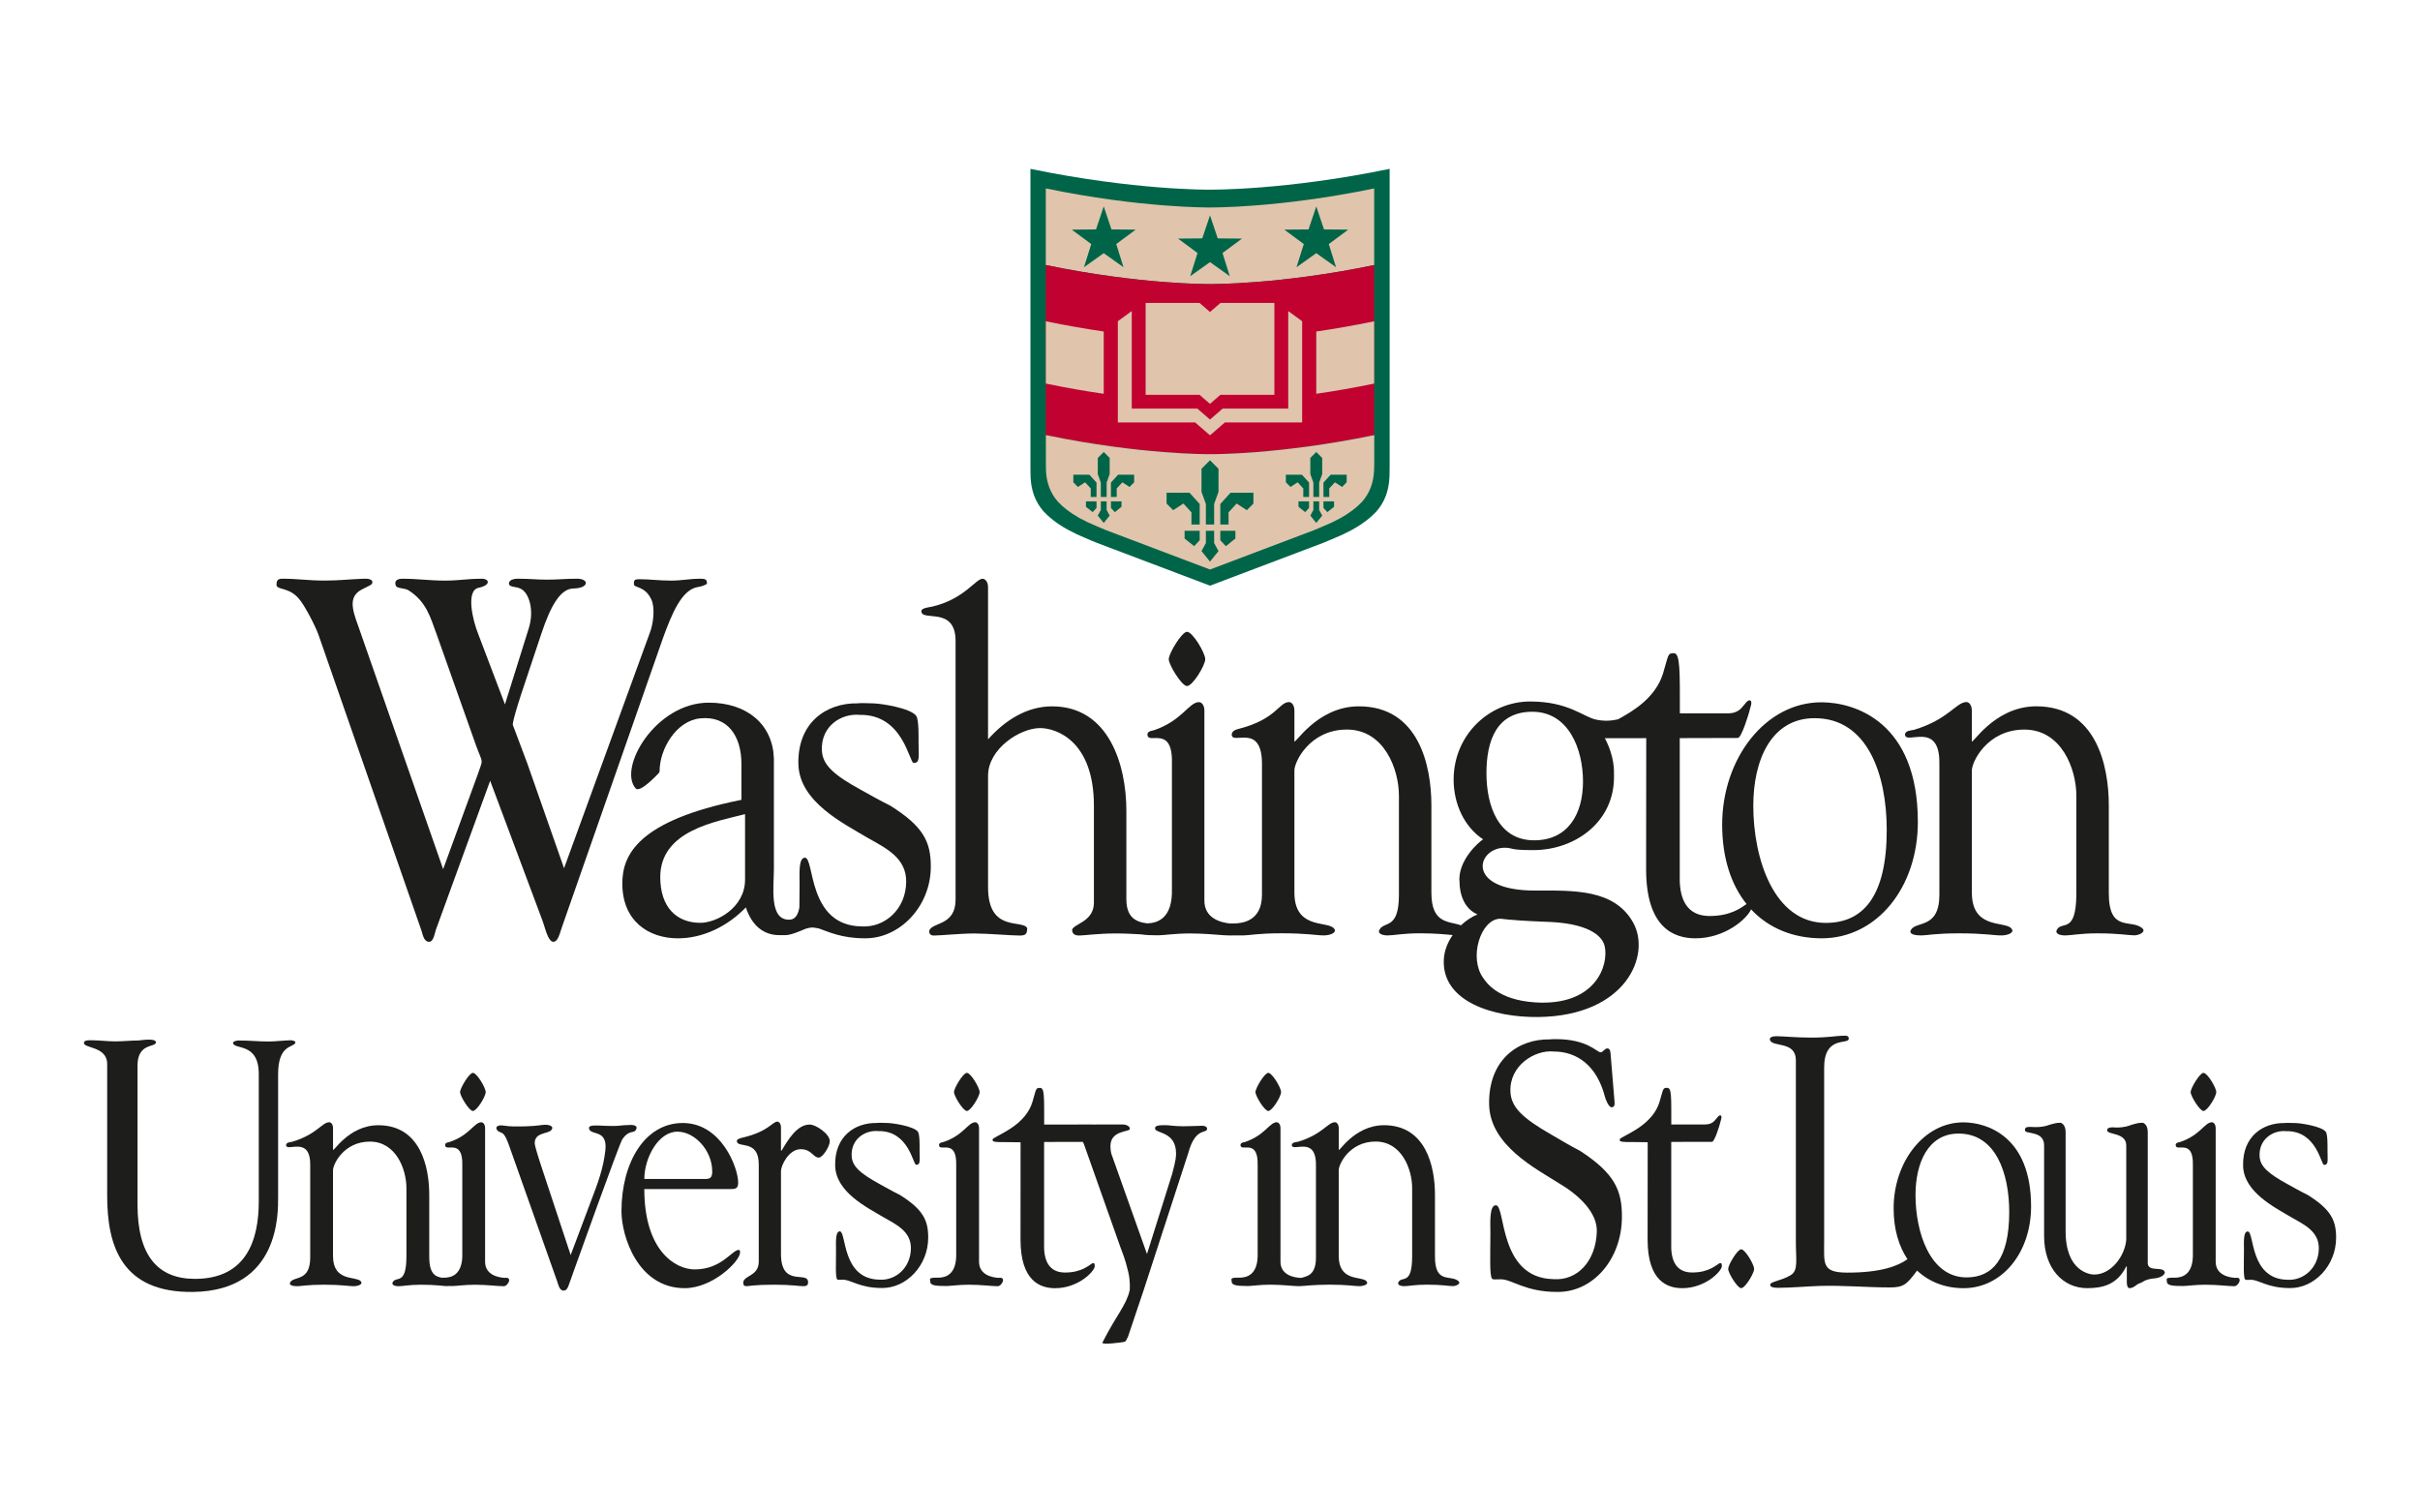 <?xml version="1.0" encoding="UTF-8"?>
<svg id="Layer_1" data-name="Layer 1" xmlns="http://www.w3.org/2000/svg" xmlns:xlink="http://www.w3.org/1999/xlink" viewBox="0 0 1280 800">
  <defs>
    <style>
      .cls-1 {
        fill: none;
      }

      .cls-2 {
        fill: #c10230;
      }

      .cls-3 {
        fill: #1d1d1b;
      }

      .cls-4 {
        fill: #e0c5ac;
      }

      .cls-5, .cls-6 {
        fill: #006548;
      }

      .cls-6 {
        fill-rule: evenodd;
      }

      .cls-7 {
        clip-path: url(#clippath);
      }
    </style>
    <clipPath id="clippath">
      <rect class="cls-1" width="1280" height="800"/>
    </clipPath>
  </defs>
  <g class="cls-7">
    <path class="cls-3" d="M158.09,316.68c3.08,3.46,9,15.02,10.42,19.23l54.09,155.39c.98,2.32,1.22,6.85,4.43,6.85,2.48-.03,2.96-5.23,3.82-7.2l28.41-77.99,27.71,74.1c1.18,2.96,2.78,11.05,5.68,11.08,2.4,0,3.26-3.84,4.5-7.54l53.56-153.22c4.5-12.31,9.71-25.38,18.23-26.85,3.33-.48,4.98-1.72,4.98-1.72,0-2.2-.48-2.7-3.56-2.7-5.92,0-9.48.99-15.4.99-6.39,0-11.37-.74-16.81-.74-3.08,0-2.85.98-2.85,2.71,0,1.95,5.92.73,9.25,8.11,1.89,3.94,1.17,12.31-.73,17.22l-45.48,124.83-19.42-55.38-7.58-20.2s-1.19.5,4.25-16.25l10.67-32c5.21-15.75,10.41-24.02,17.06-24.14,8.37-.13,8.36-5.16,1.95-5.16s-10.24.5-15.93.5-9-.5-15.4-.5c-2.37,0-4.96.73-4.73,2.7.23,1.98,3.79,1.24,6.39,2.7,4.27,2.23,7.11,11.35,4.04,20.95l-12.56,40.12-14.21-37.41c-2.85-7.15-6.6-22.85.28-24.27,6.64-1.36,5.74-4.78,1.7-4.78-7.81,0-11.94.99-19.52.99-8.29,0-14.46-.99-22.27-.99-1.65,0-4.73.25-3.79,3.44.48,1.95,4.5,1.24,6.87,2.71,9.48,6.15,11.38,14.03,14.69,22.9l20.85,58.83c3.79,10.57,4.04,6.65.96,15.77l-18.25,49.96-44.79-128.26c-3.54-9.63-5.44-16.26,2.37-19.97,3.33-1.7,4.3-2.04,4.75-2.7.45-.65.84-2.88-4.02-2.7-8.06.28-13.04.99-21.1.99-8.52,0-14.44-.99-22.27-.99-2.6,0-3.08,1.22-3.08,3.18,0,2.98,6.4,1.01,11.85,7.4"/>
    <path class="cls-3" d="M1025.79,403.82v69.4c0,18.22-12.24,13.82-15.02,18.58-1.42,2.42,2.32,2.98,5.38,2.98,2.83,0,7.53-1.11,19.99-1.11,13.65,0,18.36,1.11,22.35,1.11,3.54,0,7.59-1.54,5.18-3.9-3.79-3.72-20.7.56-20.7-18.76v-64.38c-.23-4.48,7.99-21.84,27.76-21.84s27.51,20.99,27.51,34.99v52.33c-.23,20.55-7.33,14.06-10.11,18.22-1.57,2.32,1.18,3.34,4.22,3.34s8.01-1.11,16.94-1.11c11.53,0,16.58,1.06,19.62,1.06,2.37,0,6.64-1.8,4-3.92-5.94-4.78-17.65,2.5-17.51-18.69v-46.18c0-21.28-6.83-52.35-38.35-52.35-22.81,0-34.56,21.64-34.1,18.28v-16.05c0-2.81-1.41-4.48-2.83-4.48-5.41,0-9.43,9.18-27.83,14.71-1.18.27-4.55.3-4.68,2.43,0,5.87,18.48-7.64,18.17,15.34"/>
    <path class="cls-3" d="M394.08,465.25c0,14.97-15.19,22.86-23.64,22.86-12.47,0-21.21-8.11-21.21-24.19,0-24.83,29.8-29.35,44.85-33.3v34.63ZM336.22,417.01c2.28,2.58,11.43-7.31,11.98-7.84.56-.53.68-1.17.68-1.17-.07-11.78,8.8-26.8,21.51-28.04,14.53-1.46,21.77,9.4,21.77,24.09v19.01c-55.04,11-63,29.32-63,44.26,0,20.02,14.08,28.99,29.37,28.99,13.17,0,26.11-6.19,35.98-16.35,3.06,9.31,9.18,14.92,18.35,14.66,3.19-.1,3.66.78,13.32-3.39,3.36-.88,3.18-.83,7-.12,5.08,1.77,11.99,5.18,24.17,5.18,18.43.28,34.98-16.79,34.98-37.92,0-13.02-3.81-21.28-21.66-32.36-4.63-2.22-11.55-6.17-14.96-8.04-14.76-8.07-20.58-13.37-20.99-20.91-.68-13.1,10.42-19.89,20.05-18.94,23.05-.38,26.14,25.43,28.49,25.43,3.53,0,2.58-3.39,2.58-10.99,0-1.99.25-11.57-1.17-13.82-2.83-4.25-19.13-6.72-23.11-6.72-1.01,0-4.78-.12-5.43-.13-1.12-.03-2.58.13-2.58.13-16.41-.27-31.75,10.12-31.27,32.1.46,20.04,23.99,31.45,36.7,39.06,9.41,5.36,20.48,10.46,20.33,23.29-.18,14.64-11.52,24.34-23.73,23.53-28.59-.48-24.67-36.35-29.83-36.35-3.52,0-2.81,9.02-2.83,13.81,0,4.65-.08,8.9-.1,12.49-.58,3.29-1.89,6.3-4.95,6.48-11.25.68-8.54-17.22-8.54-26.8v-58.42c-.55-17.89-14.01-29.55-34.46-29.55-28.09,0-48.16,34.6-38.65,45.35"/>
    <path class="cls-3" d="M627.83,362.87c2.99,0,9.65-10.92,9.65-14.21s-6.65-14.48-9.65-14.48c-2.76,0-9.65,11.48-9.65,14.48s6.88,14.21,9.65,14.21"/>
    <path class="cls-3" d="M793.1,485.97c1.92-.12,2.45.69,23.97,1.57,22.27.51,30.29,7.05,31.65,12.77,2.42,10.17-4.82,31.98-36.78,29.88-20.12-1.31-26.01-10.87-27.56-13.09-7.49-10.62-1.31-30.52,8.72-31.14M810.49,376.47c19.16,0,26.8,19.65,26.8,36.9s-7.99,31.1-25.86,31.1c-18.91,0-25.21-18.25-25.21-35.49s5.36-32.51,24.27-32.51M959.84,379.87c27.99,0,38.1,29.88,38.1,59.11,0,35.19-12.47,49.17-32.23,49.17-27.52,0-38.35-34.13-38.35-61.96,0-24.11,9.42-46.33,32.48-46.33M651.13,494.78s.03-.02.05-.02c2.88.05,5.54,0,6.65,0,2.81,0,7.53-1.12,19.99-1.12,13.65,0,18.35,1.12,22.35,1.12,3.52,0,7.58-1.57,5.18-3.92-3.79-3.71-20.71.58-20.71-18.74v-64.39c-.21-4.48,8.01-21.82,27.76-21.82s27.53,20.98,27.53,34.99v52.33c0,18.22-7.33,14.05-10.11,18.22-1.57,2.32,1.17,3.34,4.23,3.34s7.99-1.12,16.93-1.12c8.47,0,13.86.61,17.37.93-2.6,3.79-4.4,8.14-4.67,12.74-1.26,22.75,26.65,30.92,50.08,30.61,46.47-.61,59.66-32.91,50.03-50-9.93-17.67-31.19-16.94-51.59-16.88-38.18.13-30.96-23.51-15.42-22.63,3.59.2,1.87,1.23,14.26,1.23,22.09,0,43.27-15.02,42.64-39.76-.05-2.1.48-9.3-4.83-19.44,10.32.05,6.22-.03,21.89-.02l-.07,69.27c0,31.3,14.91,36.6,26.08,36.6,15.85,0,27.36-10.44,29.43-15.32,9.32,9.99,22.34,15.32,37.41,15.32,28.94,0,50.81-26.67,50.81-61.56,0-52.79-33.17-63.28-51.04-63.28-29.65,0-52.46,29.8-52.46,64.71,0,17.72,4.78,31.86,12.9,42.01-2.81,1.92-8.34,6.32-19.52,6.32-9.71,0-15.34-5.77-15.82-18.21v-75.88s29.07-.08,30.71-.08c2,0,5.89-13.14,6.04-13.8.33-1.66.89-2.98,1.08-4.15.38-2.51-1.55-2.71-3.31-.08-1.44,1.36-2.91,5-8.98,5h-25.48c0-21.89.25-31.82-3.16-31.82s-2.76.89-5.71,10.62c-3.95,13.09-16.23,20.23-23.89,24.39-3.44.78-7.35,1.06-11.71.1-6.65-1.45-14.54-9.55-34.69-9.55-21.61,0-40.5,17.65-40.5,41.35,0,12.76,5.64,25.03,15.6,31.55-1.85,1.09-13.9,11.25-12.44,23.2,0,0-.25,12.36,9.46,16.53-3.01,1.21-6.04,3.23-8.74,5.76-6.34-2.33-15.64-.56-15.64-17.29v-46.19c0-21.29-6.83-52.35-38.35-52.35-22.82,0-34.58,21.66-34.11,18.28v-16.05c0-2.8-1.41-4.48-2.81-4.48-5.41,0-6.59,8.98-26.39,14.1-1.17.28-3.82.91-3.95,3.04,0,5.89,15.9-6.42,16,15.35v69.41c0,14.92-11.85,14.96-13.95,15.17-.84,0-1.77.03-2.81.05-5-.48-13.7-2.7-13.7-12.11v-100.51c0-2.8-1.41-4.47-2.83-4.47-5.41,0-8.89,9.84-23.94,14.89-1.17.26-3.34.51-3.34,2.2,0,5.86,13.5-5.54,12.94,15.39v66.06c.5,16.13-7.86,18.31-13.05,18.48-6.27-.76-11.05-3.31-11.05-12.89v-46.74c0-24.07-9.17-55.16-39.28-55.16-13.42,0-24.93,7.4-33.88,17.46v-80.46c0-2.8-1.41-4.4-2.81-4.48-3.62-.21-9.7,10.84-26.87,14.76-1.18.28-5.59.64-5.59,2.32,0,5.87,17.82-2.78,18.1,15.4v137.19c0,13.71-11.75,11.85-13.86,16.23-.36,1.9.7,2.8,2.35,2.8,3.76,0,14.11-1.09,21.39-1.09s19.06,1.09,24.01,1.09c2.83,0,4-.55,4-3.92-2.47-4.77-20.71,2.53-20.71-21.56v-59.05c0-14.28,16.94-25.2,27.53-25.2,8.24,0,28.46,6.44,28.46,41.15v51.22c0,10.09-10.71,11.13-11.52,14.29,0,2.24,1.41,3.06,3.76,3.06,2.58,0,10.11-1.09,19.29-1.09,5.13,0,9.76.27,13.67.5,2.12.4,5.16.46,8.93.48,2.58,0,9.03-.98,16.56-.98s13.43.63,18.07.94c.89.05,1.8.08,2.75.1.33.02.75.05,1.06.05"/>
    <path class="cls-3" d="M664.05,577.65c0,2.12,4.83,9.98,6.77,9.98,2.1,0,6.78-7.68,6.78-9.98s-4.68-10.18-6.78-10.18c-1.94,0-6.77,8.06-6.77,10.18"/>
    <path class="cls-3" d="M758.99,664.37v-32.43c0-14.96-4.8-36.78-26.95-36.78-16.02,0-24.29,15.2-23.94,12.86v-11.28c0-1.97-1.01-3.16-1.99-3.16-3.81,0-6.64,6.45-19.56,10.34-.83.18-3.19.21-3.27,1.7,0,4.12,12.97-5.36,12.76,10.77v48.76c0,9.17-4.48,9.86-7.74,10.75-.22,0-.36-.03-.63,0-3.31-.2-10.39-1.47-10.39-8.57v-70.6c0-1.97-.98-3.14-1.97-3.14-3.8,0-6.25,6.92-16.83,10.46-.83.18-2.35.36-2.35,1.54,0,4.12,9.48-3.89,9.08,10.8v46.41c.36,11.88-6.12,13-9.7,13-5.34-.07-4.02.61-4.02,2.28.16,1.95,3.39,2.1,8.7,2.13,1.82,0,6.34-.7,11.63-.7,6.78,0,11.9.78,15.37.78,1.99,0,7.35-.79,16.1-.79,9.58,0,12.89.79,15.68.79,2.5,0,5.34-1.09,3.66-2.76-2.68-2.6-14.54.4-14.54-13.17v-45.22c-.17-3.16,5.61-15.34,19.49-15.34s19.34,14.74,19.34,24.57v36.76c-.16,14.44-5.16,9.88-7.11,12.79-1.09,1.64.83,2.37,2.98,2.37s5.61-.79,11.9-.79c8.09,0,11.63.76,13.78.76,1.66,0,4.67-1.27,2.81-2.76-4.17-3.36-12.41,1.75-12.29-13.14"/>
    <path class="cls-3" d="M920.94,660.79c-1.95,0-6.85,8.22-6.85,10.39s4.9,10.17,6.85,10.17c2.12,0,6.86-7.83,6.86-10.17s-4.75-10.39-6.86-10.39"/>
    <path class="cls-3" d="M1136,667.9v-69.11c0-3.9-2.18-4.93-2.8-4.93-2.5,0-3.91.61-5.61,1.03-1.72.61-3.72,1.5-8.24,1.5-.78,0-5.08-.71-4.81,1.59.27,2.32,10.03.99,10.09,7.82v50c-.76,8.72-8.09,18.35-16.96,18.35-2.03,0-15.27-1.44-15.11-23.26v-52.1c0-3.9-2.2-4.93-2.81-4.93-2.5,0-3.89.61-5.61,1.03-1.7.61-3.89,1.41-8.4,1.24-2.42-.1-5.08-.45-4.67,1.85.4,2.05,10.11,0,10.11,7.82v47.96c0,17.5,10.27,27.58,22.73,27.58,8.26,0,15.88-1.8,20.71-11.47h.31v8.39c0,.83.15,3.08,1.41,3.08,2.32,0,3.57-1.94,5.29-2.55,1.87-.43,2.33-2.13,8.16-2.65,2.46-.21,5.24-1.54,5.24-3.19-.89-3.49-9.05.28-9.05-5.06"/>
    <path class="cls-3" d="M1040.1,675.65c-19.32,0-26.94-23.97-26.94-43.53,0-16.94,6.62-32.54,22.8-32.54,19.66,0,26.77,20.98,26.77,41.53,0,24.72-8.75,34.55-22.63,34.55M1038.44,593.65c-20.81,0-36.85,20.93-36.85,45.45,0,11.07,2.73,20.04,7.31,26.93-5.06,3.66-14.21,7.1-31.73,7.1-13.62,0-12.33-4.7-12.33-16.23v-92.22c0-17.01,12.72-12.04,12.99-15.15.18-2.15-1.79-1.67-3.89-1.67-2.43,0-6.8.96-16.03.96-7.96,0-14.94-.74-18.35-.74-2.1,0-4.02.6-3.31,2.2,1.59,3.64,13.63.35,13.63,10.51v96.32c0,9.18,1.39,15.07-2.85,17.42-5.18,3.13-11.23,3.28-10.72,5.31.33,1.26,2.86,1.32,4.32,1.32,6.48,0,15.45-.79,21.94-.99,12.33-.38,24.64.79,36.98.79,7.13,0,8.92-1.46,14.11-8.49.12-.17.2-.28.32-.43,6.42,5.99,14.86,9.32,24.62,9.32,20.32,0,35.69-18.73,35.69-43.25,0-37.08-23.3-44.46-35.85-44.46"/>
    <path class="cls-3" d="M835.71,608.71c-4.75-2.38-11.81-6.63-15.29-8.64-15.12-8.69-21.08-14.38-21.51-22.48-.71-14.1,13.04-22.42,22.88-21.41,12.49,0,22.82,7.58,27.07,23.81.43,1.7,2,5.68,3.58,5.68,1.41,0,1.69-1.32,1.54-2.83l-2.12-25.66c-.15-2.08-.84-2.65-1.7-2.65-1.41,0-2.28,2.07-3.56,2.07-1.99,0-7.03-7.13-24.22-6.97-1.14-.03-2.71.13-2.71.13-16.78-.28-32.53,10.87-32.03,34.5.46,21.51,24.57,33.8,37.57,41.99,9.63,5.76,19.71,14.96,19.39,25.18-.5,15.73-10.37,26.04-22.86,25.15-29.27-.51-25.25-39.08-30.53-39.08-3.62,0-2.88,9.7-2.9,14.84-.03,12.23-.51,22.24.88,24.01.46.58,1.87.31,4.71.31,5.78,0,12.81,6.68,29.65,6.68,18.86.31,34.33-17.14,34.33-39.86,0-13.98-3.9-22.88-22.17-34.78"/>
    <path class="cls-3" d="M1165.47,587.63c2.1,0,6.77-7.68,6.77-9.98s-4.67-10.17-6.77-10.17c-1.94,0-6.78,8.06-6.78,10.17s4.85,9.98,6.78,9.98"/>
    <path class="cls-3" d="M1182.3,675.91c-3.31-.2-10.37-1.49-10.37-8.57v-70.61c0-1.97-1.01-3.13-2-3.13-3.79,0-6.24,6.92-16.81,10.44-.83.2-2.35.36-2.35,1.56,0,4.12,9.5-3.89,9.1,10.8v46.41c.35,11.88-6.12,13-9.71,13-5.34-.07-4.02.61-4.02,2.27.17,1.97,3.39,2.12,8.7,2.13,1.82,0,6.34-.68,11.63-.68,6.77,0,11.9.78,15.37.78,2.14,0,4.82-5.13.46-4.4"/>
    <path class="cls-3" d="M1220.41,631.95c-3.24-1.55-8.11-4.35-10.51-5.64-10.37-5.69-14.46-9.4-14.74-14.71-.5-9.2,7.31-13.95,14.08-13.29,16.18-.3,18.36,17.84,20.02,17.84,2.46,0,1.82-2.37,1.82-7.71,0-1.39.15-8.12-.84-9.71-1.98-2.96-13.43-4.72-16.23-4.72-.7,0-3.36-.07-3.82-.08-.78-.02-1.8.08-1.8.08-11.53-.18-22.3,7.12-21.96,22.57.31,14.05,16.84,22.07,25.76,27.43,6.62,3.76,14.39,7.35,14.3,16.35-.13,10.29-8.11,17.11-16.66,16.54-20.08-.35-17.34-25.54-20.96-25.54-2.48,0-1.97,6.34-1.98,9.71-.03,7.96-.36,14.51.61,15.68.3.36,1.26.18,3.23.18,3.95,0,8.79,4.37,20.33,4.37,12.95.2,24.57-11.8,24.57-26.64,0-9.13-2.65-14.94-15.2-22.72"/>
    <path class="cls-3" d="M909.55,668.15c-1.67.79-5.46,4.91-14.49,4.91-6.82,0-10.75-4.05-11.1-12.81v-56.27s20.42-.03,21.56-.03c1.41,0,4.15-9.23,4.23-9.7.25-1.16.63-2.1.76-2.93.27-1.75-1.09-1.92-2.32-.05-1.01.94-2.05,3.49-6.3,3.49h-17.9c0-15.35.18-19.37-2.22-19.37s-1.94.61-4.02,7.46c-3.46,11.45-16.05,16.46-20.05,18.94-.99.5-.94.68-.98,1.26-.08,1.46,4.78.84,14.79,1.11l-.05,51.47c0,21.99,10.47,25.73,18.32,25.73,11.93,0,20.46-8.5,20.96-11.5,0-1.7-.23-1.87-1.19-1.72"/>
    <path class="cls-3" d="M358.35,598.57c9.08,0,18.37,9.93,18.37,21.04,0,2.98-.99,3.97-3.31,3.97h-32.61c0-10.92,7.28-25.02,17.55-25.02M390.78,661.11c-3.62,0-9.1,10.32-23.35,10.32-10.09,0-26.64-9.73-26.64-42.49h44.03c3.8,0,5.62.2,5.62-3.38,0-7.94-8.93-31.57-29.28-31.57s-32.45,21.24-32.45,46.66c0,13.1,8.6,40.7,33.42,40.7,14.91,0,29.3-14.29,29.3-18.86,0-.6,0-1.39-.66-1.39"/>
    <path class="cls-3" d="M153.83,550.23c-2.63,0-8.7.66-11.48.66-5.71,0-10.44-.55-16.15-.55-.43,0-2.91.32-2.93,1.16-.03,4.05,13.6-.68,13.6,16.56v67.47c0,19.95-6.29,40.9-33.75,40.9-19.72,0-30.39-12.34-30.39-39.38v-73.39c0-12.16,9.51-9.53,9.73-12.26.2-2.6-8.44-1.06-9.17-1.06-4.53,0-7.73.48-12.39.48-3.94,0-8.72-.6-12.52-.6-.73,0-3.42-.15-3.87.94-1.49,3.61,12.18,1.69,12.18,11.65v69.67c0,26.02,7.31,51.5,45.71,50.86,45.55-.76,44.7-41.72,44.7-50v-65.12c0-15.53,7.61-14.06,9.05-16.46.65-1.07-1.59-1.54-2.32-1.54"/>
    <path class="cls-3" d="M336.04,598.02c1.11-1.29,1.46-3.39-3.67-2.95-2.81,0-4.93.5-7.76.5-3.62,0-4.32-.11-7.79-.25-4.33-.15-5.51.31-5.26,1.62.74,3.85,9.88.08,8.64,11.48-1.04,9.56-4.14,17.79-7.28,25.96l-11.08,29.45-16.23-49.07c-1.99-6.14-2.8-9.41-2.8-10.03,0-6.14,7.41-4.73,9.05-7.31,1.06-1.64-1.11-2.5-3.42-2.5-1.99,0-4.27.68-10.39.83-5.08.13-8.67.1-10.89-.3-5.71-1.04-5.26,2.1-3.26,3.11,1.95.99,2.91.07,5.82,8.62l24.98,70.56c.51,1.42,1.16,4.9,3.33,4.9,2.48,0,2.48-2.45,5.62-10.84,0,0,23.89-66.81,25.53-69.24,3.24-4.75,5.69-3.19,6.87-4.55"/>
    <path class="cls-3" d="M428.28,594.81c-6.77,0-11.5,8.17-14.89,13.8h-.31v-12.24c0-1.94-.96-3.11-1.94-3.11-2.58,0-4.58,5.21-18.32,8.46-.79.2-3.09.65-3.09,1.8,0,4.1,11.61-1.22,11.6,12.29v51.47c0,7.96-8.22,7.2-8.22,11.28,0,1.16.48,1.74,1.77,1.74,1.12,0,4.04-.78,14.81-.78,9.03,0,12.89.78,15.14.78,1.77,0,2.58-.38,2.58-2.13,0-6.22-14.33,3.11-14.33-14.96v-43.91c0-2.51,3.87-11.45,10.47-11.45,5.77,0,6.5,4.45,9.56,4.45,1.94,0,5.79-5.82,5.79-8.74,0-3.69-7.25-8.75-10.62-8.75"/>
    <polygon class="cls-3" points="605.48 680.73 605.07 681.96 604.99 682.25 605.48 680.73"/>
    <path class="cls-3" d="M635.96,595.45c-1.72,0-6.14.27-10.11.27-4.85,0-7.21-.58-9.28-.58-3.11,0-6.1.02-5.58,2.05.61,2.3,11.05,1.47,11.05,12.86,0,1.46,0,3.36-2.07,10.92l-13.3,42.32-18.48-51.98s-.86-1.69-.86-5.06c0-8.4,9.83-7.49,10.22-8.98.32-1.24-1.34-2.51-3.94-2.51-2.76,0-6.83.02-12.96.02-1.01,0-1.8.02-2.73.03.02-.02.02-.03.02-.05h-7.45c-.12,0-.18.05-.3.05h-17.9c0-15.37.18-19.39-2.22-19.39s-1.93.63-4,7.46c-3.46,11.45-16.05,16.46-20.07,18.94-.98.48-.94.66-.98,1.26-.08,1.46,4.8.86,14.79,1.11l-.03,51.47c0,21.99,10.46,25.71,18.3,25.71,11.95,0,20.47-8.47,20.96-11.48,0-1.7-.22-1.87-1.18-1.72-1.67.81-5.46,4.91-14.51,4.91-6.82,0-10.75-4.05-11.1-12.81v-56.25s16.02-.05,20.43-.05c.25.38.48.76.65,1.22l19.08,53.92c1.55,4.42,2.48,5.86,4.35,13.67,1.22,5.08.78,9.61.78,9.61-1.85,8.12-6.83,12.76-14.43,27.71-.73,1.44,10.95-.15,11.53-.33.94-.28.84-.55,1.97-2.68l8.44-25.11,23.54-72.35c3.44-12.62,8.92-10.32,9.74-12.04.5-1.07-.33-2.12-2.4-2.12"/>
    <path class="cls-3" d="M518.15,577.65c0-2.3-4.67-10.18-6.77-10.18-1.95,0-6.78,8.06-6.78,10.18s4.83,9.98,6.78,9.98c2.1,0,6.77-7.68,6.77-9.98"/>
    <path class="cls-3" d="M528.21,675.91c-3.31-.2-10.37-1.49-10.37-8.57v-70.61c0-1.97-1.01-3.13-1.98-3.13-3.81,0-6.25,6.92-16.83,10.44-.83.2-2.35.36-2.35,1.56,0,4.12,9.5-3.89,9.08,10.8v46.41c.36,11.88-6.11,13-9.69,13-5.36-.07-4.02.61-4.02,2.27.17,1.97,3.39,2.12,8.7,2.13,1.82,0,6.34-.68,11.63-.68,6.77,0,11.9.78,15.37.78,2.13,0,4.81-5.13.46-4.4"/>
    <path class="cls-3" d="M243.35,577.65c0,2.12,4.83,9.98,6.77,9.98,2.1,0,6.78-7.68,6.78-9.98s-4.68-10.18-6.78-10.18c-1.94,0-6.77,8.06-6.77,10.18"/>
    <path class="cls-3" d="M266.97,675.91c-3.33-.2-10.39-1.49-10.39-8.57v-70.61c0-1.97-.99-3.13-1.98-3.13-3.79,0-6.24,6.92-16.81,10.44-.84.2-2.35.36-2.35,1.56,0,4.12,9.48-3.89,9.08,10.8v46.41c.36,11.88-6.12,13-9.69,13-.45,0-.78,0-1.14.02-3.46-.63-6.72-2.03-6.65-11.45v-32.45c0-14.94-4.8-36.76-26.93-36.76-16.03,0-24.29,15.19-23.96,12.84v-11.28c0-1.97-.99-3.14-1.99-3.14-3.81,0-6.63,6.45-19.56,10.32-.83.2-3.19.22-3.28,1.72,0,4.12,12.97-5.38,12.76,10.77v48.76c0,12.79-8.6,9.71-10.56,13.05-.99,1.69,1.62,2.1,3.77,2.1,1.99,0,5.29-.79,14.05-.79,9.58,0,12.89.79,15.7.79,2.48,0,5.33-1.09,3.64-2.76-2.66-2.6-14.54.4-14.54-13.17v-45.23c-.17-3.14,5.61-15.32,19.49-15.32s19.34,14.74,19.34,24.57v36.76c-.18,14.43-5.16,9.88-7.11,12.79-1.09,1.64.83,2.37,2.96,2.37s5.62-.79,11.91-.79c8.09,0,11.63.74,13.78.74.18,0,.4-.07.6-.08.76.01,1.51.03,2.38.03,1.82,0,6.35-.68,11.63-.68,6.78,0,11.9.78,15.39.78,2.13,0,4.82-5.13.46-4.4"/>
    <path class="cls-3" d="M475.72,631.9c-3.24-1.55-8.11-4.33-10.51-5.64-10.37-5.69-14.46-9.4-14.74-14.71-.5-9.2,7.31-13.95,14.1-13.28,16.16-.3,18.35,17.83,20,17.83,2.46,0,1.82-2.37,1.82-7.71,0-1.39.17-8.12-.84-9.71-1.97-2.96-13.42-4.7-16.23-4.7-.7,0-3.36-.08-3.82-.1-.78-.02-1.79.1-1.79.1-11.55-.2-22.32,7.1-21.97,22.55.31,14.06,16.84,22.09,25.78,27.43,6.6,3.76,14.38,7.35,14.28,16.36-.12,10.29-8.09,17.11-16.66,16.53-20.1-.33-17.34-25.55-20.96-25.55-2.48,0-1.97,6.34-1.99,9.71-.02,7.98-.35,14.53.61,15.7.3.35,1.27.18,3.23.18,3.95,0,8.79,4.37,20.35,4.37,12.94.2,24.57-11.8,24.57-26.65,0-9.13-2.66-14.94-15.22-22.72"/>
    <path class="cls-5" d="M640.01,100.32h-.02c-.81,0-40,.36-94.97-11v158.45c.03,2.52.05,4.28.07,4.3v.27c.36,7.36,2.55,13.22,6.92,18.21,2.88,3.09,6.9,6.34,12.49,9.46,1.55.84,3.21,1.69,5,2.55,1.36.65,2.8,1.27,4.3,1.89h.02c1.17.5,5,2.18,6.29,2.66l59.91,22.67,59.91-22.67c1.27-.48,5.1-2.17,6.29-2.66,1.51-.61,2.95-1.24,4.3-1.89,1.79-.86,3.46-1.7,5-2.55,5.59-3.13,9.61-6.37,12.49-9.46,4.37-5,6.57-10.85,6.92-18.21l.02-.13v-.13s.02-1.79.07-4.3V89.31c-54.96,11.37-94.17,11-94.98,11"/>
    <path class="cls-4" d="M640.01,109.73h-.02c-.73,0-36.58.35-86.83-10.06v40.52c50.25,10.41,86.1,10.06,86.83,10.06h.02c.74,0,36.58.35,86.83-10.06v-40.52c-50.25,10.41-86.08,10.06-86.83,10.06"/>
    <path class="cls-2" d="M640.01,150.25h-.02c-.73,0-36.58.35-86.83-10.06v89.95c50.25,10.41,86.1,10.08,86.83,10.08h.02c.74,0,36.58.33,86.83-10.08v-89.95c-50.25,10.41-86.08,10.06-86.83,10.06"/>
    <path class="cls-4" d="M553.22,248.59v.12c.33,6.73,2.33,12.09,6.34,16.66,2.63,2.83,6.3,5.79,11.42,8.65,1.41.76,2.93,1.54,4.57,2.33,1.24.58,2.55,1.16,3.94,1.72,1.09.45,4.58,2,5.74,2.43l54.78,20.73,54.78-20.73c1.16-.43,4.65-1.98,5.74-2.43,1.39-.56,2.7-1.14,3.94-1.72,1.64-.79,3.16-1.57,4.57-2.33,5.11-2.86,8.78-5.82,11.42-8.65,4-4.57,6.01-9.93,6.34-16.66v-.23s.03-1.64.07-3.94v-14.39c-50.25,10.41-86.1,10.08-86.84,10.08s-36.58.33-86.83-10.08v14.39c.02,2.3.05,3.9.05,3.94v.12Z"/>
    <polygon class="cls-6" points="583.79 109.17 587.88 121.35 600.7 121.47 590.41 129.09 594.25 141.35 583.79 133.91 573.34 141.35 577.19 129.09 566.88 121.47 579.71 121.35 583.79 109.17"/>
    <polygon class="cls-6" points="696.21 109.17 700.3 121.35 713.12 121.47 702.83 129.09 706.66 141.35 696.21 133.91 685.75 141.35 689.61 129.09 679.3 121.47 692.12 121.35 696.21 109.17"/>
    <polygon class="cls-6" points="640 113.91 644.09 126.09 656.91 126.2 646.62 133.83 650.46 146.09 640 138.64 629.54 146.09 633.4 133.83 623.09 126.2 635.91 126.09 640 113.91"/>
    <polygon class="cls-5" points="640 243.45 635.5 247.95 635.5 260.13 637.82 266.56 637.82 277.45 642.19 277.45 642.19 266.56 644.5 260.13 644.5 247.95 640 243.45"/>
    <polygon class="cls-5" points="642.19 287.25 642.19 280.73 637.82 280.73 637.82 287.25 635.5 291.49 640 297.05 644.5 291.49 642.19 287.25"/>
    <polygon class="cls-5" points="645.45 280.73 645.45 285.74 648.38 288.9 653.44 284.83 653.44 280.73 645.45 280.73"/>
    <polygon class="cls-5" points="650.88 260.6 645.45 266.57 645.45 277.44 649.82 277.44 649.82 270.99 654.08 266.35 659.49 269.86 662.97 266.35 662.97 260.6 650.88 260.6"/>
    <polygon class="cls-5" points="634.55 280.73 634.55 285.74 631.63 288.9 626.56 284.83 626.56 280.73 634.55 280.73"/>
    <polygon class="cls-5" points="629.13 260.6 634.55 266.57 634.55 277.44 630.19 277.44 630.19 270.99 625.92 266.35 620.51 269.86 617.03 266.35 617.03 260.6 629.13 260.6"/>
    <polygon class="cls-4" points="681.38 164.53 681.38 216.13 646.69 216.13 644.27 218.23 640.01 221.92 635.74 218.23 633.31 216.13 598.61 216.13 598.61 164.53 591.26 169.9 591.26 223.44 632.13 223.44 635.74 226.55 640.01 230.24 644.27 226.55 647.86 223.44 688.73 223.44 688.73 169.9 681.38 164.53"/>
    <polygon class="cls-4" points="645.56 160.22 644.27 161.34 640 165.03 635.74 161.34 634.45 160.22 605.96 160.22 605.96 208.84 634.5 208.84 636.48 210.56 640 213.61 643.51 210.56 645.5 208.84 674.05 208.84 674.05 160.22 645.56 160.22"/>
    <path class="cls-4" d="M696.21,175.34v32.94c9.38-1.36,19.66-3.13,30.62-5.39v-32.94c-10.97,2.27-21.24,4.04-30.62,5.39"/>
    <path class="cls-4" d="M583.79,175.34c-9.38-1.36-19.66-3.13-30.62-5.39v32.94c10.97,2.27,21.24,4.04,30.62,5.39v-32.94Z"/>
    <polygon class="cls-5" points="696.21 239.07 693.06 242.21 693.06 250.75 694.68 255.25 694.68 262.87 697.74 262.87 697.74 255.25 699.35 250.75 699.35 242.21 696.21 239.07"/>
    <polygon class="cls-5" points="697.74 269.74 697.74 265.17 694.68 265.17 694.68 269.74 693.06 272.7 696.2 276.6 699.36 272.7 697.74 269.74"/>
    <polygon class="cls-5" points="700.02 265.17 700.02 268.68 702.07 270.89 705.61 268.05 705.61 265.17 700.02 265.17"/>
    <polygon class="cls-5" points="703.82 251.07 700.01 255.26 700.01 262.87 703.08 262.87 703.08 258.34 706.07 255.11 709.86 257.56 712.29 255.11 712.29 251.07 703.82 251.07"/>
    <polygon class="cls-5" points="692.39 265.17 692.39 268.68 690.34 270.89 686.8 268.05 686.8 265.17 692.39 265.17"/>
    <polygon class="cls-5" points="688.59 251.07 692.4 255.26 692.4 262.87 689.34 262.87 689.34 258.34 686.34 255.11 682.57 257.56 680.12 255.11 680.12 251.07 688.59 251.07"/>
    <polygon class="cls-5" points="583.79 239.07 580.65 242.21 580.65 250.75 582.25 255.25 582.25 262.87 585.33 262.87 585.33 255.25 586.93 250.75 586.93 242.21 583.79 239.07"/>
    <polygon class="cls-5" points="585.32 269.74 585.32 265.17 582.26 265.17 582.26 269.74 580.64 272.7 583.79 276.6 586.95 272.7 585.32 269.74"/>
    <polygon class="cls-5" points="587.61 265.17 587.61 268.68 589.66 270.89 593.2 268.05 593.2 265.17 587.61 265.17"/>
    <polygon class="cls-5" points="591.41 251.07 587.6 255.26 587.6 262.87 590.66 262.87 590.66 258.34 593.66 255.11 597.43 257.56 599.88 255.11 599.88 251.07 591.41 251.07"/>
    <polygon class="cls-5" points="579.98 265.17 579.98 268.68 577.93 270.89 574.39 268.05 574.39 265.17 579.98 265.17"/>
    <polygon class="cls-5" points="576.18 251.07 579.98 255.26 579.98 262.87 576.92 262.87 576.92 258.34 573.93 255.11 570.14 257.56 567.71 255.11 567.71 251.07 576.18 251.07"/>
  </g>
</svg>